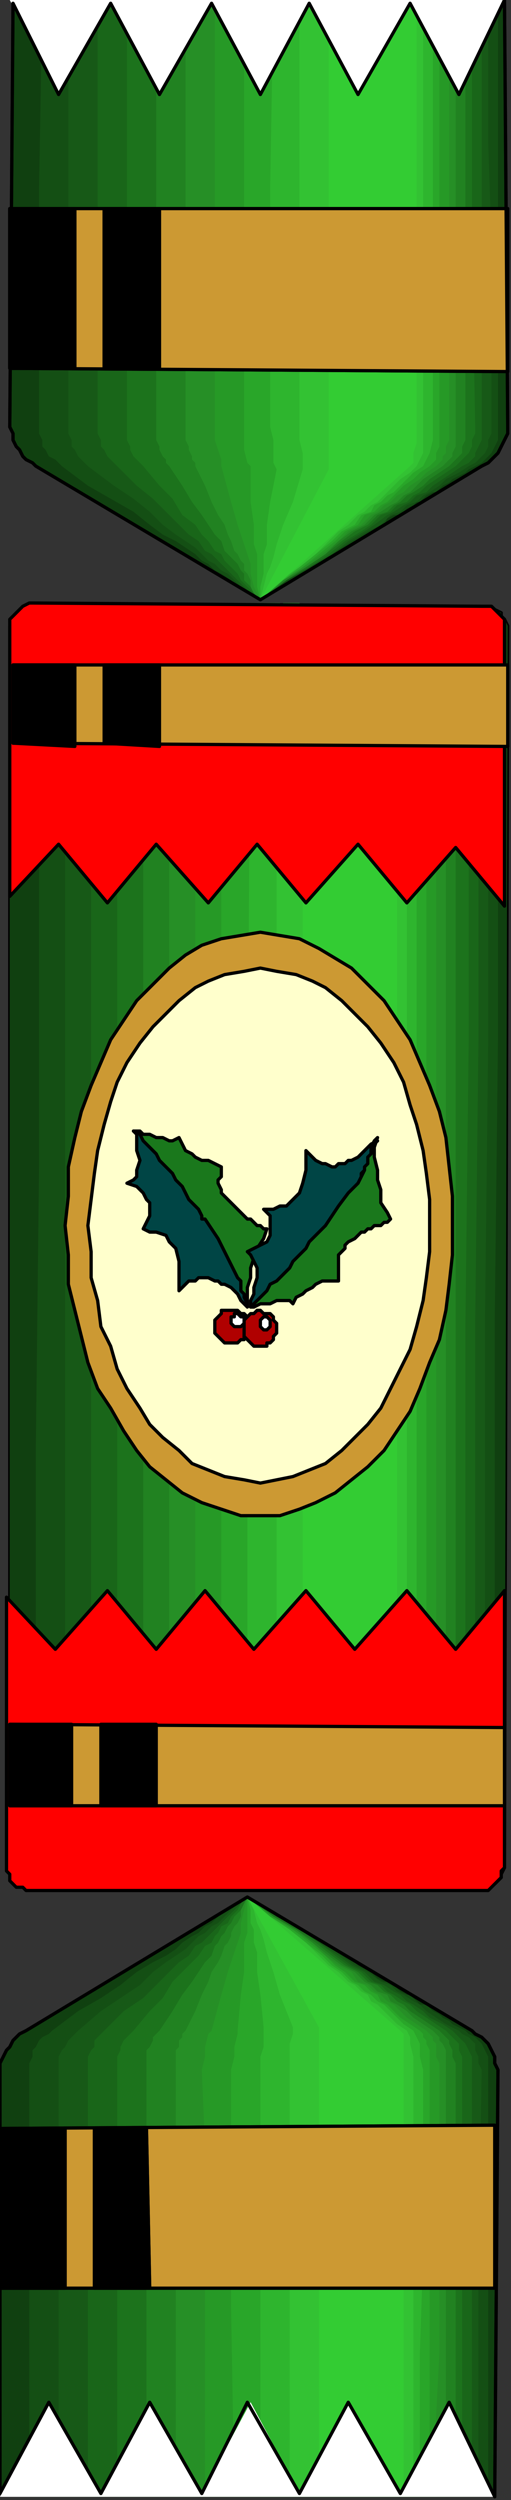 <?xml version="1.0" encoding="UTF-8" standalone="no"?>
<svg
   xmlns:dc="http://purl.org/dc/elements/1.1/"
   xmlns:cc="http://creativecommons.org/ns#"
   xmlns:rdf="http://www.w3.org/1999/02/22-rdf-syntax-ns#"
   xmlns:svg="http://www.w3.org/2000/svg"
   xmlns="http://www.w3.org/2000/svg"
   xmlns:sodipodi="http://sodipodi.sourceforge.net/DTD/sodipodi-0.dtd"
   xmlns:inkscape="http://www.inkscape.org/namespaces/inkscape"
   version="1.0"
   width="41.54mm"
   height="202.935mm"
   id="svg217"
   sodipodi:docname="DECOR101.WMF">
  <rect width="100%" height="100%" fill="#333333" stroke="none"/>
  <sodipodi:namedview
     pagecolor="#ffffff"
     bordercolor="#666666"
     borderopacity="1"
     objecttolerance="10"
     gridtolerance="10"
     guidetolerance="10"
     inkscape:pageopacity="0"
     inkscape:pageshadow="2"
     inkscape:window-width="640"
     inkscape:window-height="480"
     id="namedview219" />
  <defs
     id="defs3">
    <pattern
       id="WMFhbasepattern"
       patternUnits="userSpaceOnUse"
       width="6"
       height="6"
       x="0"
       y="0" />
  </defs>
  <path
     style="fill:#104010;fill-rule:evenodd;fill-opacity:1;stroke:none;"
     d="  M 155,0   L 156,131   L 156,133   L 155,135   L 154,137   L 153,139   L 152,140   L 151,141   L 150,142   L 148,143   L 80,184   L 11,143   L 10,142   L 8,141   L 7,140   L 6,138   L 5,137   L 4,135   L 4,133   L 3,131   L 4,1   L 18,29   L 34,1   L 49,29   L 65,1   L 80,29   L 95,1   L 110,29   L 126,1   L 141,29   L 155,0  z "
     id="path5" />
  <path
     style="fill:none;stroke:#000000;stroke-width:1px;stroke-linecap:round;stroke-linejoin:round;stroke-miterlimit:4;stroke-dasharray:none;stroke-opacity:1;"
     d="  M 155,0   L 156,131   L 156,133   L 155,135   L 154,137   L 153,139   L 152,140   L 151,141   L 150,142   L 148,143   L 80,184   L 11,143   L 10,142   L 8,141   L 7,140   L 6,138   L 5,137   L 4,135   L 4,133   L 3,131   L 4,1   L 18,29   L 34,1   L 49,29   L 65,1   L 80,29   L 95,1   L 110,29   L 126,1   L 141,29   L 155,0  "
     id="path7" />
  <path
     style="fill:#104010;fill-rule:evenodd;fill-opacity:1;stroke:none;"
     d="  M 152,766   L 153,635   L 152,633   L 152,631   L 151,629   L 150,627   L 149,626   L 148,625   L 146,624   L 145,623   L 76,582   L 8,623   L 6,624   L 5,625   L 4,626   L 3,628   L 2,629   L 1,631   L 0,633   L 0,635   L 0,765   L 15,737   L 31,765   L 46,737   L 62,765   L 76,737   L 92,765   L 107,737   L 123,765   L 138,737   L 152,766  z "
     id="path9" />
  <path
     style="fill:none;stroke:#000000;stroke-width:1px;stroke-linecap:round;stroke-linejoin:round;stroke-miterlimit:4;stroke-dasharray:none;stroke-opacity:1;"
     d="  M 152,766   L 153,635   L 152,633   L 152,631   L 151,629   L 150,627   L 149,626   L 148,625   L 146,624   L 145,623   L 76,582   L 8,623   L 6,624   L 5,625   L 4,626   L 3,628   L 2,629   L 1,631   L 0,633   L 0,635   L 0,765   L 15,737   L 31,765   L 46,737   L 62,765   L 76,737   L 92,765   L 107,737   L 123,765   L 138,737   L 152,766  "
     id="path11" />
  <path
     style="fill:#33cc33;fill-rule:evenodd;fill-opacity:1;stroke:none;"
     d="  M 11,186   L 148,186   L 150,186   L 151,186   L 152,187   L 154,188   L 154,189   L 155,190   L 156,192   L 156,193   L 155,572   L 155,573   L 154,575   L 154,576   L 153,577   L 152,578   L 150,579   L 149,579   L 148,579   L 10,579   L 9,579   L 7,578   L 6,578   L 5,577   L 4,576   L 3,574   L 3,573   L 3,571   L 3,193   L 3,192   L 4,190   L 5,189   L 5,188   L 7,187   L 8,186   L 9,186   L 11,186  z "
     id="path13" />
  <path
     style="fill:none;stroke:#000000;stroke-width:1px;stroke-linecap:round;stroke-linejoin:round;stroke-miterlimit:4;stroke-dasharray:none;stroke-opacity:1;"
     d="  M 11,186   L 148,186   L 150,186   L 151,186   L 152,187   L 154,188   L 154,189   L 155,190   L 156,192   L 156,193   L 155,572   L 155,573   L 154,575   L 154,576   L 153,577   L 152,578   L 150,579   L 149,579   L 148,579   L 10,579   L 9,579   L 7,578   L 6,578   L 5,577   L 4,576   L 3,574   L 3,573   L 3,571   L 3,193   L 3,192   L 4,190   L 5,189   L 5,188   L 7,187   L 8,186   L 9,186   L 11,186  "
     id="path15" />
  <path
     style="fill:#104010;fill-rule:evenodd;fill-opacity:1;stroke:none;"
     d="  M 11,186   L 148,186   L 150,186   L 151,186   L 152,187   L 154,188   L 154,189   L 155,190   L 156,192   L 156,193   L 155,572   L 155,573   L 154,575   L 154,576   L 153,577   L 152,578   L 150,579   L 149,579   L 148,579   L 10,579   L 9,579   L 7,578   L 6,578   L 5,577   L 4,576   L 3,574   L 3,573   L 3,571   L 3,193   L 3,192   L 4,190   L 5,189   L 5,188   L 7,187   L 8,186   L 9,186   L 11,186  z "
     id="path17" />
  <path
     style="fill:#144f14;fill-rule:evenodd;fill-opacity:1;stroke:none;"
     d="  M 18,185   L 22,185   L 26,185   L 29,185   L 32,185   L 35,185   L 37,185   L 40,186   L 42,186   L 45,186   L 47,186   L 49,186   L 51,186   L 53,186   L 56,186   L 58,186   L 61,186   L 64,186   L 66,186   L 70,186   L 73,186   L 77,186   L 81,186   L 85,186   L 90,186   L 95,186   L 101,186   L 107,186   L 113,186   L 120,186   L 128,186   L 136,186   L 145,186   L 147,186   L 148,186   L 149,187   L 151,188   L 151,189   L 152,190   L 153,192   L 153,193   L 153,264   L 153,319   L 152,406   L 152,572   L 152,573   L 152,575   L 151,576   L 150,577   L 149,578   L 148,579   L 147,579   L 145,579   L 141,579   L 138,579   L 135,579   L 132,579   L 129,579   L 126,579   L 124,579   L 121,579   L 119,579   L 117,579   L 115,579   L 112,579   L 110,579   L 108,579   L 105,579   L 103,579   L 100,579   L 97,579   L 94,579   L 91,579   L 87,579   L 83,579   L 78,579   L 74,579   L 69,579   L 63,579   L 57,579   L 50,579   L 43,579   L 35,579   L 27,579   L 18,579   L 17,579   L 16,578   L 14,578   L 13,577   L 12,575   L 12,574   L 11,573   L 11,571   L 11,500   L 11,445   L 12,358   L 12,193   L 12,191   L 12,190   L 13,189   L 14,187   L 15,187   L 16,186   L 17,186   L 18,185  z "
     id="path19" />
  <path
     style="fill:#175917;fill-rule:evenodd;fill-opacity:1;stroke:none;"
     d="  M 26,185   L 30,185   L 33,185   L 36,185   L 38,185   L 41,185   L 44,185   L 46,186   L 48,186   L 50,186   L 52,186   L 54,186   L 56,186   L 58,186   L 60,186   L 63,186   L 65,186   L 68,186   L 70,186   L 73,186   L 76,186   L 80,186   L 83,186   L 87,186   L 92,186   L 96,186   L 102,186   L 107,186   L 113,186   L 120,186   L 127,186   L 135,186   L 143,186   L 144,186   L 146,186   L 147,187   L 148,188   L 149,189   L 149,190   L 150,192   L 150,193   L 150,264   L 150,319   L 149,406   L 149,572   L 149,573   L 149,575   L 148,576   L 147,577   L 146,578   L 145,579   L 144,579   L 143,579   L 139,579   L 136,579   L 133,579   L 130,579   L 128,579   L 125,579   L 123,579   L 121,579   L 119,579   L 117,579   L 115,579   L 113,579   L 110,579   L 108,579   L 106,579   L 104,579   L 101,579   L 98,579   L 96,579   L 92,579   L 89,579   L 85,579   L 81,579   L 77,579   L 72,579   L 67,579   L 61,579   L 55,579   L 49,579   L 42,579   L 34,579   L 26,579   L 24,579   L 23,578   L 22,578   L 21,577   L 20,575   L 20,574   L 20,573   L 19,571   L 20,500   L 20,445   L 20,358   L 20,193   L 20,191   L 20,190   L 21,189   L 22,187   L 23,187   L 24,186   L 25,186   L 26,185  z "
     id="path21" />
  <path
     style="fill:#196619;fill-rule:evenodd;fill-opacity:1;stroke:none;"
     d="  M 34,185   L 37,185   L 40,185   L 42,185   L 45,185   L 47,185   L 50,185   L 52,186   L 54,186   L 56,186   L 57,186   L 59,186   L 61,186   L 63,186   L 65,186   L 67,186   L 69,186   L 72,186   L 74,186   L 77,186   L 79,186   L 83,186   L 86,186   L 90,186   L 94,186   L 98,186   L 103,186   L 108,186   L 114,186   L 119,186   L 126,186   L 133,186   L 140,186   L 142,186   L 143,186   L 144,187   L 145,188   L 146,189   L 146,190   L 146,192   L 147,193   L 147,264   L 147,319   L 146,406   L 146,572   L 146,573   L 146,575   L 145,576   L 145,577   L 144,578   L 143,579   L 141,579   L 140,579   L 137,579   L 134,579   L 131,579   L 129,579   L 126,579   L 124,579   L 122,579   L 120,579   L 118,579   L 116,579   L 115,579   L 113,579   L 111,579   L 109,579   L 107,579   L 105,579   L 102,579   L 100,579   L 97,579   L 94,579   L 91,579   L 88,579   L 84,579   L 80,579   L 76,579   L 71,579   L 66,579   L 60,579   L 54,579   L 48,579   L 41,579   L 33,579   L 32,579   L 31,578   L 30,578   L 29,577   L 29,575   L 28,574   L 28,573   L 28,571   L 28,500   L 28,445   L 28,358   L 28,193   L 28,191   L 28,190   L 29,189   L 30,187   L 30,187   L 31,186   L 32,186   L 34,185  z "
     id="path23" />
  <path
     style="fill:#1c731c;fill-rule:evenodd;fill-opacity:1;stroke:none;"
     d="  M 41,185   L 44,185   L 47,185   L 49,185   L 51,185   L 54,185   L 56,185   L 58,186   L 59,186   L 61,186   L 63,186   L 64,186   L 66,186   L 68,186   L 70,186   L 72,186   L 74,186   L 75,186   L 78,186   L 80,186   L 83,186   L 86,186   L 89,186   L 92,186   L 96,186   L 100,186   L 104,186   L 108,186   L 114,186   L 119,186   L 125,186   L 131,186   L 138,186   L 139,186   L 140,186   L 141,187   L 142,188   L 143,189   L 143,190   L 143,192   L 144,193   L 144,264   L 144,319   L 143,406   L 143,572   L 143,573   L 143,575   L 142,576   L 142,577   L 141,578   L 140,579   L 139,579   L 138,579   L 135,579   L 132,579   L 130,579   L 127,579   L 125,579   L 123,579   L 121,579   L 120,579   L 118,579   L 116,579   L 115,579   L 113,579   L 111,579   L 109,579   L 107,579   L 106,579   L 103,579   L 101,579   L 99,579   L 96,579   L 93,579   L 90,579   L 87,579   L 83,579   L 79,579   L 75,579   L 70,579   L 65,579   L 60,579   L 54,579   L 48,579   L 41,579   L 40,579   L 39,578   L 38,578   L 37,577   L 37,575   L 36,574   L 36,573   L 36,571   L 36,500   L 36,445   L 36,358   L 36,193   L 36,191   L 36,190   L 37,189   L 38,187   L 38,187   L 39,186   L 40,186   L 41,185  z "
     id="path25" />
  <path
     style="fill:#218221;fill-rule:evenodd;fill-opacity:1;stroke:none;"
     d="  M 49,185   L 51,185   L 54,185   L 56,185   L 58,185   L 60,185   L 62,185   L 63,186   L 65,186   L 67,186   L 68,186   L 70,186   L 71,186   L 73,186   L 74,186   L 76,186   L 78,186   L 79,186   L 81,186   L 84,186   L 86,186   L 89,186   L 91,186   L 94,186   L 98,186   L 101,186   L 105,186   L 109,186   L 114,186   L 119,186   L 124,186   L 129,186   L 136,186   L 137,186   L 137,186   L 138,187   L 139,188   L 140,189   L 140,190   L 140,192   L 140,193   L 140,264   L 140,319   L 140,406   L 140,572   L 140,573   L 140,575   L 139,576   L 139,577   L 138,578   L 137,579   L 136,579   L 135,579   L 133,579   L 130,579   L 128,579   L 126,579   L 124,579   L 122,579   L 121,579   L 119,579   L 118,579   L 116,579   L 115,579   L 113,579   L 111,579   L 110,579   L 108,579   L 106,579   L 105,579   L 103,579   L 100,579   L 98,579   L 95,579   L 93,579   L 90,579   L 87,579   L 83,579   L 79,579   L 75,579   L 70,579   L 66,579   L 60,579   L 55,579   L 49,579   L 48,579   L 47,578   L 46,578   L 45,577   L 45,575   L 44,574   L 44,573   L 44,571   L 44,500   L 44,445   L 44,358   L 44,193   L 44,191   L 45,190   L 45,189   L 46,187   L 46,187   L 47,186   L 48,186   L 49,185  z "
     id="path27" />
  <path
     style="fill:#268f26;fill-rule:evenodd;fill-opacity:1;stroke:none;"
     d="  M 56,185   L 59,185   L 61,185   L 63,185   L 65,185   L 66,185   L 68,185   L 69,186   L 71,186   L 72,186   L 74,186   L 75,186   L 76,186   L 77,186   L 79,186   L 80,186   L 82,186   L 84,186   L 85,186   L 87,186   L 89,186   L 92,186   L 94,186   L 97,186   L 100,186   L 103,186   L 106,186   L 110,186   L 114,186   L 118,186   L 123,186   L 128,186   L 133,186   L 134,186   L 135,186   L 135,187   L 136,188   L 137,189   L 137,190   L 137,192   L 137,193   L 137,264   L 137,319   L 137,406   L 137,572   L 137,573   L 137,575   L 137,576   L 136,577   L 135,578   L 135,579   L 134,579   L 133,579   L 131,579   L 129,579   L 126,579   L 125,579   L 123,579   L 121,579   L 120,579   L 119,579   L 117,579   L 116,579   L 114,579   L 113,579   L 112,579   L 110,579   L 109,579   L 107,579   L 106,579   L 104,579   L 102,579   L 100,579   L 98,579   L 95,579   L 93,579   L 90,579   L 87,579   L 83,579   L 79,579   L 76,579   L 71,579   L 67,579   L 62,579   L 56,579   L 55,579   L 55,578   L 54,578   L 53,577   L 53,575   L 52,574   L 52,573   L 52,571   L 52,500   L 52,445   L 52,358   L 52,193   L 52,191   L 53,190   L 53,189   L 53,187   L 54,187   L 55,186   L 55,186   L 56,185  z "
     id="path29" />
  <path
     style="fill:#269926;fill-rule:evenodd;fill-opacity:1;stroke:none;"
     d="  M 64,185   L 66,185   L 68,185   L 69,185   L 71,185   L 73,185   L 74,185   L 75,186   L 76,186   L 78,186   L 79,186   L 80,186   L 81,186   L 82,186   L 83,186   L 85,186   L 86,186   L 88,186   L 89,186   L 91,186   L 93,186   L 95,186   L 97,186   L 99,186   L 101,186   L 104,186   L 107,186   L 110,186   L 114,186   L 118,186   L 122,186   L 126,186   L 131,186   L 131,186   L 132,186   L 133,187   L 133,188   L 134,189   L 134,190   L 134,192   L 134,193   L 134,264   L 134,319   L 134,406   L 134,572   L 134,573   L 134,575   L 134,576   L 133,577   L 133,578   L 132,579   L 131,579   L 130,579   L 128,579   L 127,579   L 125,579   L 123,579   L 122,579   L 120,579   L 119,579   L 118,579   L 117,579   L 116,579   L 114,579   L 113,579   L 112,579   L 111,579   L 110,579   L 108,579   L 107,579   L 105,579   L 104,579   L 102,579   L 100,579   L 98,579   L 95,579   L 93,579   L 90,579   L 87,579   L 84,579   L 81,579   L 77,579   L 73,579   L 68,579   L 64,579   L 63,579   L 62,578   L 62,578   L 61,577   L 61,575   L 60,574   L 60,573   L 60,571   L 60,500   L 60,445   L 60,358   L 60,193   L 60,191   L 61,190   L 61,189   L 62,187   L 62,187   L 63,186   L 63,186   L 64,185  z "
     id="path31" />
  <path
     style="fill:#29a629;fill-rule:evenodd;fill-opacity:1;stroke:none;"
     d="  M 72,185   L 75,185   L 77,185   L 80,185   L 82,186   L 84,186   L 86,186   L 88,186   L 90,186   L 93,186   L 96,186   L 99,186   L 103,186   L 108,186   L 114,186   L 120,186   L 128,186   L 129,186   L 129,186   L 130,187   L 130,188   L 131,189   L 131,190   L 131,192   L 131,193   L 131,264   L 131,319   L 131,406   L 131,572   L 131,573   L 131,575   L 131,576   L 130,577   L 130,578   L 129,579   L 129,579   L 128,579   L 125,579   L 122,579   L 120,579   L 117,579   L 115,579   L 113,579   L 111,579   L 109,579   L 107,579   L 104,579   L 100,579   L 96,579   L 91,579   L 86,579   L 79,579   L 71,579   L 71,579   L 70,578   L 70,578   L 69,577   L 69,575   L 69,574   L 68,573   L 68,571   L 68,500   L 68,445   L 68,358   L 68,193   L 69,191   L 69,190   L 69,189   L 69,187   L 70,187   L 70,186   L 71,186   L 72,185  z "
     id="path33" />
  <path
     style="fill:#2eb52e;fill-rule:evenodd;fill-opacity:1;stroke:none;"
     d="  M 79,185   L 82,185   L 84,185   L 86,185   L 88,186   L 89,186   L 91,186   L 93,186   L 95,186   L 97,186   L 99,186   L 102,186   L 105,186   L 109,186   L 114,186   L 119,186   L 126,186   L 127,186   L 128,188   L 128,190   L 128,193   L 128,264   L 128,319   L 128,406   L 128,572   L 128,575   L 127,577   L 127,579   L 126,579   L 123,579   L 121,579   L 119,579   L 117,579   L 115,579   L 114,579   L 112,579   L 110,579   L 108,579   L 105,579   L 103,579   L 99,579   L 95,579   L 91,579   L 85,579   L 79,579   L 78,578   L 77,577   L 77,574   L 76,571   L 76,500   L 76,445   L 76,358   L 77,193   L 77,190   L 77,187   L 78,186   L 79,185  z "
     id="path35" />
  <path
     style="fill:#33c233;fill-rule:evenodd;fill-opacity:1;stroke:none;"
     d="  M 87,185   L 89,185   L 91,185   L 92,185   L 93,186   L 95,186   L 96,186   L 97,186   L 99,186   L 100,186   L 102,186   L 105,186   L 107,186   L 110,186   L 114,186   L 118,186   L 123,186   L 124,186   L 125,188   L 125,190   L 125,193   L 125,264   L 125,319   L 125,406   L 125,572   L 125,575   L 125,577   L 124,579   L 123,579   L 121,579   L 119,579   L 118,579   L 116,579   L 115,579   L 114,579   L 112,579   L 111,579   L 109,579   L 107,579   L 105,579   L 103,579   L 99,579   L 96,579   L 91,579   L 87,579   L 86,578   L 85,577   L 85,574   L 85,571   L 85,500   L 85,445   L 85,358   L 85,193   L 85,190   L 85,187   L 86,186   L 87,185  z "
     id="path37" />
  <path
     style="fill:#33cc33;fill-rule:evenodd;fill-opacity:1;stroke:none;"
     d="  M 94,186   L 121,186   L 122,186   L 122,188   L 122,190   L 122,193   L 122,572   L 122,575   L 122,577   L 121,579   L 121,579   L 94,579   L 94,578   L 93,577   L 93,574   L 93,571   L 93,193   L 93,190   L 93,188   L 94,186   L 94,186  z "
     id="path39" />
  <path
     style="fill:#cc9933;fill-rule:evenodd;fill-opacity:1;stroke:none;"
     d="  M 80,286   L 86,287   L 92,288   L 98,291   L 103,294   L 108,297   L 113,302   L 118,307   L 122,313   L 126,319   L 129,326   L 132,333   L 135,341   L 137,349   L 138,358   L 139,367   L 139,376   L 139,385   L 138,394   L 137,402   L 135,411   L 132,418   L 129,426   L 126,433   L 122,439   L 118,445   L 113,450   L 108,454   L 103,458   L 97,461   L 92,463   L 86,465   L 80,465   L 74,465   L 68,463   L 62,461   L 56,458   L 51,454   L 46,450   L 42,445   L 38,439   L 34,432   L 30,426   L 27,418   L 25,410   L 23,402   L 21,394   L 21,385   L 20,376   L 21,367   L 21,358   L 23,349   L 25,341   L 28,333   L 31,326   L 34,319   L 38,313   L 42,307   L 47,302   L 52,297   L 57,293   L 62,290   L 68,288   L 74,287   L 80,286  z "
     id="path41" />
  <path
     style="fill:none;stroke:#000000;stroke-width:1px;stroke-linecap:round;stroke-linejoin:round;stroke-miterlimit:4;stroke-dasharray:none;stroke-opacity:1;"
     d="  M 80,286   L 86,287   L 92,288   L 98,291   L 103,294   L 108,297   L 113,302   L 118,307   L 122,313   L 126,319   L 129,326   L 132,333   L 135,341   L 137,349   L 138,358   L 139,367   L 139,376   L 139,385   L 138,394   L 137,402   L 135,411   L 132,418   L 129,426   L 126,433   L 122,439   L 118,445   L 113,450   L 108,454   L 103,458   L 97,461   L 92,463   L 86,465   L 80,465   L 74,465   L 68,463   L 62,461   L 56,458   L 51,454   L 46,450   L 42,445   L 38,439   L 34,432   L 30,426   L 27,418   L 25,410   L 23,402   L 21,394   L 21,385   L 20,376   L 21,367   L 21,358   L 23,349   L 25,341   L 28,333   L 31,326   L 34,319   L 38,313   L 42,307   L 47,302   L 52,297   L 57,293   L 62,290   L 68,288   L 74,287   L 80,286  "
     id="path43" />
  <path
     style="fill:#ff0000;fill-rule:evenodd;fill-opacity:1;stroke:none;"
     d="  M 155,278   L 155,193   L 155,192   L 155,190   L 154,189   L 153,188   L 152,187   L 151,186   L 149,186   L 148,186   L 10,185   L 9,185   L 7,186   L 6,187   L 5,188   L 4,189   L 3,190   L 3,192   L 3,193   L 3,275   L 18,259   L 33,277   L 48,259   L 64,277   L 79,259   L 94,277   L 110,259   L 125,277   L 140,260   L 155,278  z "
     id="path45" />
  <path
     style="fill:none;stroke:#000000;stroke-width:1px;stroke-linecap:round;stroke-linejoin:round;stroke-miterlimit:4;stroke-dasharray:none;stroke-opacity:1;"
     d="  M 155,278   L 155,193   L 155,192   L 155,190   L 154,189   L 153,188   L 152,187   L 151,186   L 149,186   L 148,186   L 10,185   L 9,185   L 7,186   L 6,187   L 5,188   L 4,189   L 3,190   L 3,192   L 3,193   L 3,275   L 18,259   L 33,277   L 48,259   L 64,277   L 79,259   L 94,277   L 110,259   L 125,277   L 140,260   L 155,278  "
     id="path47" />
  <path
     style="fill:#ff0000;fill-rule:evenodd;fill-opacity:1;stroke:none;"
     d="  M 155,488   L 155,573   L 154,574   L 154,576   L 153,577   L 152,578   L 151,579   L 150,580   L 149,580   L 147,580   L 10,580   L 8,580   L 7,579   L 5,579   L 4,578   L 3,577   L 3,575   L 2,574   L 2,572   L 2,490   L 17,506   L 33,488   L 48,506   L 63,488   L 78,506   L 94,488   L 109,506   L 125,488   L 140,506   L 155,488  z "
     id="path49" />
  <path
     style="fill:none;stroke:#000000;stroke-width:1px;stroke-linecap:round;stroke-linejoin:round;stroke-miterlimit:4;stroke-dasharray:none;stroke-opacity:1;"
     d="  M 155,488   L 155,573   L 154,574   L 154,576   L 153,577   L 152,578   L 151,579   L 150,580   L 149,580   L 147,580   L 10,580   L 8,580   L 7,579   L 5,579   L 4,578   L 3,577   L 3,575   L 2,574   L 2,572   L 2,490   L 17,506   L 33,488   L 48,506   L 63,488   L 78,506   L 94,488   L 109,506   L 125,488   L 140,506   L 155,488  "
     id="path51" />
  <path
     style="fill:#cc9933;fill-rule:evenodd;fill-opacity:1;stroke:none;"
     d="  M 155,554   L 3,554   L 3,529   L 155,530   L 155,554  z "
     id="path53" />
  <path
     style="fill:none;stroke:#000000;stroke-width:1px;stroke-linecap:round;stroke-linejoin:round;stroke-miterlimit:4;stroke-dasharray:none;stroke-opacity:1;"
     d="  M 155,554   L 3,554   L 3,529   L 155,530   L 155,554  "
     id="path55" />
  <path
     style="fill:#cc9933;fill-rule:evenodd;fill-opacity:1;stroke:none;"
     d="  M 156,229   L 4,228   L 4,204   L 156,204   L 156,229  z "
     id="path57" />
  <path
     style="fill:none;stroke:#000000;stroke-width:1px;stroke-linecap:round;stroke-linejoin:round;stroke-miterlimit:4;stroke-dasharray:none;stroke-opacity:1;"
     d="  M 156,229   L 4,228   L 4,204   L 156,204   L 156,229  "
     id="path59" />
  <path
     style="fill:#000000;fill-rule:evenodd;fill-opacity:1;stroke:none;"
     d="  M 48,554   L 31,554   L 31,529   L 48,529   L 48,554  z "
     id="path61" />
  <path
     style="fill:none;stroke:#000000;stroke-width:1px;stroke-linecap:round;stroke-linejoin:round;stroke-miterlimit:4;stroke-dasharray:none;stroke-opacity:1;"
     d="  M 48,554   L 31,554   L 31,529   L 48,529   L 48,554  "
     id="path63" />
  <path
     style="fill:#000000;fill-rule:evenodd;fill-opacity:1;stroke:none;"
     d="  M 49,229   L 32,228   L 32,204   L 49,204   L 49,229  z "
     id="path65" />
  <path
     style="fill:none;stroke:#000000;stroke-width:1px;stroke-linecap:round;stroke-linejoin:round;stroke-miterlimit:4;stroke-dasharray:none;stroke-opacity:1;"
     d="  M 49,229   L 32,228   L 32,204   L 49,204   L 49,229  "
     id="path67" />
  <path
     style="fill:#000000;fill-rule:evenodd;fill-opacity:1;stroke:none;"
     d="  M 22,554   L 3,554   L 3,529   L 22,529   L 22,554  z "
     id="path69" />
  <path
     style="fill:none;stroke:#000000;stroke-width:1px;stroke-linecap:round;stroke-linejoin:round;stroke-miterlimit:4;stroke-dasharray:none;stroke-opacity:1;"
     d="  M 22,554   L 3,554   L 3,529   L 22,529   L 22,554  "
     id="path71" />
  <path
     style="fill:#000000;fill-rule:evenodd;fill-opacity:1;stroke:none;"
     d="  M 23,229   L 4,228   L 4,204   L 23,204   L 23,229  z "
     id="path73" />
  <path
     style="fill:none;stroke:#000000;stroke-width:1px;stroke-linecap:round;stroke-linejoin:round;stroke-miterlimit:4;stroke-dasharray:none;stroke-opacity:1;"
     d="  M 23,229   L 4,228   L 4,204   L 23,204   L 23,229  "
     id="path75" />
  <path
     style="fill:#ffffcc;fill-rule:evenodd;fill-opacity:1;stroke:none;"
     d="  M 80,297   L 85,298   L 91,299   L 96,301   L 100,303   L 105,307   L 109,311   L 113,315   L 117,320   L 121,326   L 124,332   L 126,339   L 128,345   L 130,353   L 131,360   L 132,368   L 132,376   L 132,384   L 131,392   L 130,399   L 128,407   L 126,414   L 123,420   L 120,426   L 117,432   L 113,437   L 109,441   L 105,445   L 100,449   L 95,451   L 90,453   L 85,454   L 80,455   L 75,454   L 69,453   L 64,451   L 59,449   L 55,445   L 50,441   L 46,437   L 43,432   L 39,426   L 36,420   L 34,413   L 31,407   L 30,399   L 28,392   L 28,384   L 27,376   L 28,368   L 29,360   L 30,353   L 32,345   L 34,338   L 36,332   L 39,326   L 43,320   L 47,315   L 51,311   L 55,307   L 60,303   L 64,301   L 69,299   L 75,298   L 80,297  z "
     id="path77" />
  <path
     style="fill:none;stroke:#000000;stroke-width:1px;stroke-linecap:round;stroke-linejoin:round;stroke-miterlimit:4;stroke-dasharray:none;stroke-opacity:1;"
     d="  M 80,297   L 85,298   L 91,299   L 96,301   L 100,303   L 105,307   L 109,311   L 113,315   L 117,320   L 121,326   L 124,332   L 126,339   L 128,345   L 130,353   L 131,360   L 132,368   L 132,376   L 132,384   L 131,392   L 130,399   L 128,407   L 126,414   L 123,420   L 120,426   L 117,432   L 113,437   L 109,441   L 105,445   L 100,449   L 95,451   L 90,453   L 85,454   L 80,455   L 75,454   L 69,453   L 64,451   L 59,449   L 55,445   L 50,441   L 46,437   L 43,432   L 39,426   L 36,420   L 34,413   L 31,407   L 30,399   L 28,392   L 28,384   L 27,376   L 28,368   L 29,360   L 30,353   L 32,345   L 34,338   L 36,332   L 39,326   L 43,320   L 47,315   L 51,311   L 55,307   L 60,303   L 64,301   L 69,299   L 75,298   L 80,297  "
     id="path79" />
  <path
     style="fill:#004545;fill-rule:evenodd;fill-opacity:1;stroke:none;"
     d="  M 41,347   L 42,348   L 42,351   L 42,353   L 43,356   L 42,359   L 42,361   L 41,362   L 39,363   L 42,364   L 44,366   L 45,368   L 46,369   L 46,371   L 46,373   L 45,375   L 44,377   L 46,378   L 48,378   L 51,379   L 52,381   L 54,383   L 55,387   L 55,391   L 55,396   L 57,394   L 58,393   L 60,393   L 61,392   L 63,392   L 64,392   L 66,393   L 67,393   L 68,394   L 69,394   L 71,395   L 72,396   L 73,397   L 74,399   L 75,400   L 76,401   L 76,399   L 75,397   L 75,396   L 74,394   L 74,392   L 73,390   L 72,389   L 71,387   L 70,384   L 68,382   L 67,379   L 65,376   L 63,373   L 61,371   L 59,368   L 57,365   L 55,362   L 53,360   L 51,357   L 49,355   L 47,353   L 45,350   L 43,348   L 41,347  z "
     id="path81" />
  <path
     style="fill:none;stroke:#000000;stroke-width:1px;stroke-linecap:round;stroke-linejoin:round;stroke-miterlimit:4;stroke-dasharray:none;stroke-opacity:1;"
     d="  M 41,347   L 42,348   L 42,351   L 42,353   L 43,356   L 42,359   L 42,361   L 41,362   L 39,363   L 42,364   L 44,366   L 45,368   L 46,369   L 46,371   L 46,373   L 45,375   L 44,377   L 46,378   L 48,378   L 51,379   L 52,381   L 54,383   L 55,387   L 55,391   L 55,396   L 57,394   L 58,393   L 60,393   L 61,392   L 63,392   L 64,392   L 66,393   L 67,393   L 68,394   L 69,394   L 71,395   L 72,396   L 73,397   L 74,399   L 75,400   L 76,401   L 76,399   L 75,397   L 75,396   L 74,394   L 74,392   L 73,390   L 72,389   L 71,387   L 70,384   L 68,382   L 67,379   L 65,376   L 63,373   L 61,371   L 59,368   L 57,365   L 55,362   L 53,360   L 51,357   L 49,355   L 47,353   L 45,350   L 43,348   L 41,347  "
     id="path83" />
  <path
     style="fill:#1a781c;fill-rule:evenodd;fill-opacity:1;stroke:none;"
     d="  M 41,347   L 43,347   L 44,348   L 46,348   L 48,349   L 50,349   L 52,350   L 53,350   L 55,349   L 56,351   L 57,353   L 59,354   L 60,355   L 62,356   L 64,356   L 66,357   L 68,358   L 68,359   L 68,361   L 67,362   L 67,363   L 68,365   L 68,366   L 69,367   L 70,368   L 71,369   L 72,370   L 73,371   L 74,372   L 75,373   L 76,374   L 77,374   L 78,375   L 79,376   L 80,376   L 81,377   L 82,377   L 81,380   L 79,383   L 78,386   L 77,389   L 77,392   L 76,395   L 76,398   L 76,401   L 76,400   L 75,398   L 75,397   L 74,396   L 74,394   L 74,393   L 73,392   L 72,390   L 71,388   L 69,384   L 67,380   L 63,374   L 62,374   L 62,373   L 61,371   L 60,370   L 58,368   L 57,366   L 56,364   L 54,362   L 53,360   L 51,358   L 49,356   L 48,354   L 46,352   L 44,350   L 43,348   L 41,347  z "
     id="path85" />
  <path
     style="fill:none;stroke:#000000;stroke-width:1px;stroke-linecap:round;stroke-linejoin:round;stroke-miterlimit:4;stroke-dasharray:none;stroke-opacity:1;"
     d="  M 41,347   L 43,347   L 44,348   L 46,348   L 48,349   L 50,349   L 52,350   L 53,350   L 55,349   L 56,351   L 57,353   L 59,354   L 60,355   L 62,356   L 64,356   L 66,357   L 68,358   L 68,359   L 68,361   L 67,362   L 67,363   L 68,365   L 68,366   L 69,367   L 70,368   L 71,369   L 72,370   L 73,371   L 74,372   L 75,373   L 76,374   L 77,374   L 78,375   L 79,376   L 80,376   L 81,377   L 82,377   L 81,380   L 79,383   L 78,386   L 77,389   L 77,392   L 76,395   L 76,398   L 76,401   L 76,400   L 75,398   L 75,397   L 74,396   L 74,394   L 74,393   L 73,392   L 72,390   L 71,388   L 69,384   L 67,380   L 63,374   L 62,374   L 62,373   L 61,371   L 60,370   L 58,368   L 57,366   L 56,364   L 54,362   L 53,360   L 51,358   L 49,356   L 48,354   L 46,352   L 44,350   L 43,348   L 41,347  "
     id="path87" />
  <path
     style="fill:#004545;fill-rule:evenodd;fill-opacity:1;stroke:none;"
     d="  M 77,401   L 77,399   L 78,397   L 78,395   L 79,392   L 79,389   L 78,387   L 77,385   L 76,384   L 78,383   L 80,382   L 82,381   L 83,379   L 83,377   L 83,375   L 83,373   L 81,371   L 84,371   L 86,370   L 88,370   L 90,368   L 92,366   L 93,363   L 94,359   L 94,353   L 96,355   L 97,356   L 99,357   L 100,357   L 102,358   L 103,358   L 104,357   L 106,357   L 107,356   L 108,356   L 110,355   L 111,354   L 112,353   L 113,352   L 114,351   L 116,350   L 115,351   L 114,353   L 114,355   L 113,357   L 112,359   L 111,360   L 111,362   L 110,363   L 108,366   L 106,369   L 104,371   L 102,374   L 100,377   L 98,379   L 96,382   L 94,384   L 92,387   L 89,389   L 87,391   L 85,394   L 83,396   L 81,398   L 79,399   L 77,401  z "
     id="path89" />
  <path
     style="fill:none;stroke:#000000;stroke-width:1px;stroke-linecap:round;stroke-linejoin:round;stroke-miterlimit:4;stroke-dasharray:none;stroke-opacity:1;"
     d="  M 77,401   L 77,399   L 78,397   L 78,395   L 79,392   L 79,389   L 78,387   L 77,385   L 76,384   L 78,383   L 80,382   L 82,381   L 83,379   L 83,377   L 83,375   L 83,373   L 81,371   L 84,371   L 86,370   L 88,370   L 90,368   L 92,366   L 93,363   L 94,359   L 94,353   L 96,355   L 97,356   L 99,357   L 100,357   L 102,358   L 103,358   L 104,357   L 106,357   L 107,356   L 108,356   L 110,355   L 111,354   L 112,353   L 113,352   L 114,351   L 116,350   L 115,351   L 114,353   L 114,355   L 113,357   L 112,359   L 111,360   L 111,362   L 110,363   L 108,366   L 106,369   L 104,371   L 102,374   L 100,377   L 98,379   L 96,382   L 94,384   L 92,387   L 89,389   L 87,391   L 85,394   L 83,396   L 81,398   L 79,399   L 77,401  "
     id="path91" />
  <path
     style="fill:#1a781c;fill-rule:evenodd;fill-opacity:1;stroke:none;"
     d="  M 77,401   L 78,401   L 80,400   L 81,400   L 83,400   L 85,399   L 87,399   L 89,399   L 90,400   L 91,398   L 93,397   L 94,396   L 96,395   L 97,394   L 99,393   L 102,393   L 104,393   L 104,391   L 104,390   L 104,388   L 104,387   L 104,385   L 105,384   L 106,383   L 106,382   L 107,381   L 109,380   L 110,379   L 111,378   L 112,378   L 113,377   L 114,377   L 115,376   L 117,376   L 118,375   L 119,375   L 120,374   L 119,372   L 117,369   L 117,365   L 116,362   L 116,359   L 115,355   L 115,352   L 116,349   L 115,350   L 114,352   L 114,354   L 113,355   L 113,357   L 112,358   L 112,359   L 111,361   L 110,363   L 107,366   L 104,370   L 100,376   L 100,376   L 99,377   L 98,378   L 96,380   L 95,381   L 94,383   L 92,385   L 90,387   L 89,389   L 87,391   L 85,393   L 83,394   L 82,396   L 80,398   L 78,400   L 77,401  z "
     id="path93" />
  <path
     style="fill:none;stroke:#000000;stroke-width:1px;stroke-linecap:round;stroke-linejoin:round;stroke-miterlimit:4;stroke-dasharray:none;stroke-opacity:1;"
     d="  M 77,401   L 78,401   L 80,400   L 81,400   L 83,400   L 85,399   L 87,399   L 89,399   L 90,400   L 91,398   L 93,397   L 94,396   L 96,395   L 97,394   L 99,393   L 102,393   L 104,393   L 104,391   L 104,390   L 104,388   L 104,387   L 104,385   L 105,384   L 106,383   L 106,382   L 107,381   L 109,380   L 110,379   L 111,378   L 112,378   L 113,377   L 114,377   L 115,376   L 117,376   L 118,375   L 119,375   L 120,374   L 119,372   L 117,369   L 117,365   L 116,362   L 116,359   L 115,355   L 115,352   L 116,349   L 115,350   L 114,352   L 114,354   L 113,355   L 113,357   L 112,358   L 112,359   L 111,361   L 110,363   L 107,366   L 104,370   L 100,376   L 100,376   L 99,377   L 98,378   L 96,380   L 95,381   L 94,383   L 92,385   L 90,387   L 89,389   L 87,391   L 85,393   L 83,394   L 82,396   L 80,398   L 78,400   L 77,401  "
     id="path95" />
  <path
     style="fill:#b00000;fill-rule:evenodd;fill-opacity:1;stroke:none;"
     d="  M 71,412   L 70,412   L 69,412   L 68,411   L 67,410   L 67,410   L 66,409   L 66,408   L 66,407   L 66,406   L 66,405   L 67,404   L 68,403   L 68,402   L 69,402   L 70,402   L 71,402   L 73,402   L 73,402   L 74,403   L 75,403   L 76,404   L 76,405   L 76,406   L 76,407   L 76,408   L 76,409   L 75,410   L 75,411   L 74,411   L 73,412   L 72,412   L 71,412  z "
     id="path97" />
  <path
     style="fill:none;stroke:#000000;stroke-width:1px;stroke-linecap:round;stroke-linejoin:round;stroke-miterlimit:4;stroke-dasharray:none;stroke-opacity:1;"
     d="  M 71,412   L 70,412   L 69,412   L 68,411   L 67,410   L 67,410   L 66,409   L 66,408   L 66,407   L 66,406   L 66,405   L 67,404   L 68,403   L 68,402   L 69,402   L 70,402   L 71,402   L 73,402   L 73,402   L 74,403   L 75,403   L 76,404   L 76,405   L 76,406   L 76,407   L 76,408   L 76,409   L 75,410   L 75,411   L 74,411   L 73,412   L 72,412   L 71,412  "
     id="path99" />
  <path
     style="fill:#b00000;fill-rule:evenodd;fill-opacity:1;stroke:none;"
     d="  M 79,413   L 78,413   L 77,412   L 77,412   L 76,411   L 75,410   L 75,409   L 75,408   L 75,407   L 75,406   L 75,405   L 76,404   L 76,404   L 77,403   L 78,403   L 79,402   L 80,402   L 81,403   L 82,403   L 83,403   L 84,404   L 84,405   L 85,406   L 85,407   L 85,408   L 85,409   L 84,410   L 84,411   L 83,412   L 82,412   L 82,413   L 81,413   L 79,413  z "
     id="path101" />
  <path
     style="fill:none;stroke:#000000;stroke-width:1px;stroke-linecap:round;stroke-linejoin:round;stroke-miterlimit:4;stroke-dasharray:none;stroke-opacity:1;"
     d="  M 79,413   L 78,413   L 77,412   L 77,412   L 76,411   L 75,410   L 75,409   L 75,408   L 75,407   L 75,406   L 75,405   L 76,404   L 76,404   L 77,403   L 78,403   L 79,402   L 80,402   L 81,403   L 82,403   L 83,403   L 84,404   L 84,405   L 85,406   L 85,407   L 85,408   L 85,409   L 84,410   L 84,411   L 83,412   L 82,412   L 82,413   L 81,413   L 79,413  "
     id="path103" />
  <path
     style="fill:#ffffff;fill-rule:evenodd;fill-opacity:1;stroke:none;"
     d="  M 73,407   L 72,407   L 72,407   L 71,406   L 71,405   L 71,404   L 72,404   L 72,403   L 73,403   L 74,404   L 75,404   L 75,405   L 75,405   L 75,406   L 74,407   L 74,407   L 73,407  z "
     id="path105" />
  <path
     style="fill:none;stroke:#000000;stroke-width:1px;stroke-linecap:round;stroke-linejoin:round;stroke-miterlimit:4;stroke-dasharray:none;stroke-opacity:1;"
     d="  M 73,407   L 72,407   L 72,407   L 71,406   L 71,405   L 71,404   L 72,404   L 72,403   L 73,403   L 74,404   L 75,404   L 75,405   L 75,405   L 75,406   L 74,407   L 74,407   L 73,407  "
     id="path107" />
  <path
     style="fill:#ffffff;fill-rule:evenodd;fill-opacity:1;stroke:none;"
     d="  M 81,408   L 81,408   L 80,407   L 80,407   L 80,406   L 80,405   L 80,405   L 81,404   L 82,404   L 82,404   L 83,405   L 83,405   L 83,406   L 83,407   L 83,407   L 82,408   L 81,408  z "
     id="path109" />
  <path
     style="fill:none;stroke:#000000;stroke-width:1px;stroke-linecap:round;stroke-linejoin:round;stroke-miterlimit:4;stroke-dasharray:none;stroke-opacity:1;"
     d="  M 81,408   L 81,408   L 80,407   L 80,407   L 80,406   L 80,405   L 80,405   L 81,404   L 82,404   L 82,404   L 83,405   L 83,405   L 83,406   L 83,407   L 83,407   L 82,408   L 81,408  "
     id="path111" />
  <path
     style="fill:#144f14;fill-rule:evenodd;fill-opacity:1;stroke:none;"
     d="  M 153,0   L 153,25   L 153,44   L 153,74   L 153,131   L 153,133   L 153,135   L 152,137   L 151,139   L 150,140   L 149,141   L 148,142   L 146,143   L 144,144   L 143,145   L 141,146   L 139,147   L 138,148   L 136,149   L 135,150   L 134,151   L 133,151   L 131,152   L 130,153   L 129,154   L 128,154   L 127,155   L 125,156   L 124,157   L 123,158   L 121,158   L 119,159   L 118,161   L 116,162   L 114,163   L 111,165   L 109,166   L 106,168   L 103,170   L 100,171   L 96,174   L 93,176   L 89,178   L 84,181   L 80,184   L 76,182   L 73,180   L 71,178   L 68,176   L 66,175   L 64,173   L 62,172   L 60,170   L 57,168   L 54,166   L 50,164   L 46,161   L 41,157   L 34,153   L 27,149   L 19,143   L 18,142   L 17,141   L 15,140   L 14,138   L 13,137   L 13,135   L 12,133   L 12,131   L 12,107   L 12,87   L 12,58   L 13,0   L 17,0   L 21,0   L 24,0   L 28,0   L 31,0   L 34,0   L 36,0   L 39,0   L 41,0   L 44,0   L 46,0   L 49,0   L 51,0   L 54,0   L 57,0   L 59,0   L 62,0   L 66,0   L 69,0   L 73,0   L 77,0   L 81,0   L 86,0   L 91,0   L 97,0   L 103,0   L 110,0   L 117,0   L 125,0   L 134,0   L 143,0   L 153,0  z "
     id="path113" />
  <path
     style="fill:#175917;fill-rule:evenodd;fill-opacity:1;stroke:none;"
     d="  M 150,0   L 150,25   L 150,44   L 151,74   L 151,131   L 151,133   L 150,135   L 150,137   L 149,139   L 148,140   L 147,141   L 146,142   L 144,143   L 141,145   L 137,147   L 135,149   L 132,151   L 130,152   L 128,154   L 125,155   L 123,157   L 120,158   L 117,161   L 113,163   L 108,166   L 102,170   L 96,174   L 88,178   L 80,184   L 77,182   L 74,180   L 72,178   L 70,176   L 68,175   L 66,173   L 64,172   L 62,170   L 60,168   L 57,166   L 54,164   L 50,161   L 46,157   L 41,153   L 35,149   L 27,143   L 26,142   L 25,141   L 24,140   L 23,138   L 22,137   L 22,135   L 21,133   L 21,131   L 21,107   L 21,87   L 21,58   L 21,0   L 25,0   L 29,0   L 32,0   L 35,0   L 38,0   L 41,0   L 43,0   L 46,0   L 48,0   L 50,0   L 53,0   L 55,0   L 57,0   L 59,0   L 62,0   L 65,0   L 67,0   L 70,0   L 74,0   L 77,0   L 81,0   L 85,0   L 89,0   L 94,0   L 99,0   L 105,0   L 111,0   L 118,0   L 125,0   L 133,0   L 141,0   L 150,0  z "
     id="path115" />
  <path
     style="fill:#196619;fill-rule:evenodd;fill-opacity:1;stroke:none;"
     d="  M 148,0   L 148,25   L 148,44   L 148,74   L 148,131   L 148,133   L 148,135   L 147,137   L 146,139   L 146,140   L 145,141   L 144,142   L 142,143   L 139,145   L 136,147   L 133,149   L 131,151   L 128,152   L 126,154   L 124,155   L 121,157   L 119,158   L 115,161   L 112,163   L 107,166   L 102,170   L 95,174   L 88,178   L 80,184   L 77,182   L 75,180   L 73,178   L 71,176   L 70,175   L 68,173   L 67,172   L 65,170   L 63,169   L 61,166   L 58,164   L 55,161   L 51,157   L 47,153   L 42,149   L 36,143   L 35,142   L 34,141   L 33,140   L 32,138   L 31,137   L 31,135   L 30,133   L 30,131   L 30,107   L 30,87   L 30,58   L 30,0   L 34,0   L 37,0   L 40,0   L 43,0   L 46,0   L 48,0   L 50,0   L 52,0   L 55,0   L 57,0   L 59,0   L 61,0   L 63,0   L 65,0   L 67,0   L 70,0   L 72,0   L 75,0   L 78,0   L 81,0   L 84,0   L 88,0   L 92,0   L 96,0   L 101,0   L 106,0   L 112,0   L 118,0   L 125,0   L 132,0   L 139,0   L 148,0  z "
     id="path117" />
  <path
     style="fill:#1c731c;fill-rule:evenodd;fill-opacity:1;stroke:none;"
     d="  M 145,0   L 145,25   L 145,44   L 145,74   L 146,131   L 146,133   L 145,135   L 145,137   L 144,139   L 143,140   L 142,141   L 141,142   L 140,143   L 137,145   L 134,147   L 131,149   L 129,151   L 127,152   L 125,154   L 122,155   L 120,157   L 117,158   L 114,161   L 111,163   L 106,166   L 101,170   L 95,174   L 88,178   L 80,184   L 78,182   L 76,180   L 74,178   L 73,176   L 72,175   L 70,173   L 69,172   L 68,170   L 66,169   L 64,166   L 62,164   L 60,161   L 56,158   L 53,153   L 49,149   L 44,143   L 43,142   L 42,141   L 41,140   L 40,138   L 40,137   L 39,135   L 39,133   L 39,131   L 39,107   L 39,87   L 39,58   L 39,0   L 42,0   L 45,0   L 48,0   L 51,0   L 53,0   L 55,0   L 57,0   L 59,0   L 61,0   L 63,0   L 65,0   L 67,0   L 68,0   L 70,0   L 73,0   L 75,0   L 77,0   L 79,0   L 82,0   L 85,0   L 88,0   L 91,0   L 95,0   L 99,0   L 103,0   L 108,0   L 113,0   L 118,0   L 124,0   L 131,0   L 138,0   L 145,0  z "
     id="path119" />
  <path
     style="fill:#218221;fill-rule:evenodd;fill-opacity:1;stroke:none;"
     d="  M 143,0   L 143,25   L 143,44   L 143,74   L 143,131   L 143,133   L 143,135   L 142,137   L 142,139   L 141,140   L 140,141   L 139,142   L 138,143   L 135,145   L 132,147   L 130,149   L 127,151   L 125,152   L 123,154   L 121,155   L 119,157   L 116,158   L 113,161   L 109,163   L 105,166   L 100,170   L 94,174   L 88,178   L 80,184   L 78,182   L 77,180   L 75,178   L 75,176   L 74,175   L 73,173   L 72,172   L 70,170   L 69,169   L 68,166   L 66,164   L 64,161   L 62,158   L 59,154   L 56,149   L 52,143   L 51,142   L 51,141   L 50,140   L 49,138   L 49,137   L 48,135   L 48,133   L 48,131   L 48,107   L 48,87   L 48,58   L 48,0   L 51,0   L 54,0   L 56,0   L 58,0   L 60,0   L 62,0   L 64,0   L 66,0   L 68,0   L 69,0   L 71,0   L 73,0   L 74,0   L 76,0   L 78,0   L 80,0   L 82,0   L 84,0   L 86,0   L 89,0   L 92,0   L 95,0   L 98,0   L 101,0   L 105,0   L 109,0   L 114,0   L 119,0   L 124,0   L 130,0   L 136,0   L 143,0  z "
     id="path121" />
  <path
     style="fill:#268f26;fill-rule:evenodd;fill-opacity:1;stroke:none;"
     d="  M 140,0   L 140,25   L 140,44   L 140,74   L 140,131   L 140,133   L 140,135   L 140,137   L 139,139   L 139,140   L 138,141   L 137,142   L 136,143   L 133,145   L 130,147   L 128,149   L 126,151   L 124,152   L 122,154   L 120,155   L 117,157   L 115,158   L 112,161   L 108,163   L 104,166   L 100,170   L 94,174   L 87,178   L 80,184   L 78,182   L 77,180   L 77,178   L 76,176   L 75,175   L 75,173   L 74,172   L 73,170   L 72,169   L 71,166   L 70,164   L 69,161   L 67,158   L 65,154   L 63,149   L 60,143   L 60,142   L 59,141   L 59,140   L 58,138   L 58,137   L 57,135   L 57,133   L 57,131   L 57,107   L 57,87   L 57,58   L 57,0   L 60,0   L 62,0   L 64,0   L 66,0   L 68,0   L 69,0   L 71,0   L 73,0   L 74,0   L 76,0   L 77,0   L 78,0   L 80,0   L 81,0   L 83,0   L 85,0   L 87,0   L 88,0   L 90,0   L 93,0   L 95,0   L 98,0   L 101,0   L 104,0   L 107,0   L 111,0   L 115,0   L 119,0   L 124,0   L 129,0   L 134,0   L 140,0  z "
     id="path123" />
  <path
     style="fill:#269926;fill-rule:evenodd;fill-opacity:1;stroke:none;"
     d="  M 138,0   L 138,25   L 138,44   L 138,74   L 138,131   L 138,133   L 138,135   L 137,137   L 137,139   L 136,140   L 136,141   L 135,142   L 134,143   L 131,145   L 129,147   L 126,149   L 124,151   L 122,152   L 120,154   L 118,155   L 116,157   L 114,158   L 111,161   L 107,163   L 104,166   L 99,170   L 93,174   L 87,178   L 80,184   L 78,180   L 77,176   L 77,173   L 76,170   L 75,167   L 73,161   L 71,154   L 68,143   L 68,141   L 67,138   L 66,135   L 66,131   L 66,107   L 66,87   L 66,58   L 66,0   L 68,0   L 70,0   L 72,0   L 74,0   L 75,0   L 77,0   L 78,0   L 79,0   L 81,0   L 82,0   L 83,0   L 84,0   L 86,0   L 87,0   L 88,0   L 90,0   L 91,0   L 93,0   L 95,0   L 97,0   L 99,0   L 101,0   L 104,0   L 106,0   L 109,0   L 112,0   L 116,0   L 120,0   L 124,0   L 128,0   L 133,0   L 138,0  z "
     id="path125" />
  <path
     style="fill:#29a629;fill-rule:evenodd;fill-opacity:1;stroke:none;"
     d="  M 135,0   L 135,25   L 135,44   L 135,74   L 135,131   L 135,133   L 135,135   L 135,137   L 134,139   L 134,140   L 134,141   L 133,142   L 132,143   L 129,145   L 127,147   L 124,149   L 122,151   L 121,152   L 119,154   L 117,155   L 115,157   L 112,158   L 110,161   L 106,163   L 103,166   L 98,170   L 93,174   L 87,178   L 80,184   L 79,180   L 79,176   L 79,173   L 79,170   L 78,167   L 78,161   L 77,154   L 77,143   L 76,142   L 75,138   L 75,135   L 75,131   L 75,107   L 75,87   L 75,58   L 75,0   L 78,0   L 81,0   L 84,0   L 86,0   L 88,0   L 90,0   L 92,0   L 95,0   L 98,0   L 101,0   L 104,0   L 109,0   L 114,0   L 120,0   L 127,0   L 135,0  z "
     id="path127" />
  <path
     style="fill:#2eb52e;fill-rule:evenodd;fill-opacity:1;stroke:none;"
     d="  M 133,0   L 133,25   L 133,44   L 133,74   L 133,131   L 133,135   L 132,139   L 131,141   L 130,143   L 127,145   L 125,147   L 123,149   L 121,151   L 119,152   L 117,154   L 115,155   L 114,157   L 111,158   L 109,161   L 105,163   L 102,166   L 97,170   L 92,174   L 87,178   L 80,184   L 80,180   L 81,176   L 81,173   L 81,170   L 82,167   L 82,161   L 83,154   L 85,144   L 84,142   L 84,138   L 84,135   L 83,131   L 83,107   L 83,87   L 83,58   L 84,0   L 86,0   L 89,0   L 91,0   L 93,0   L 94,0   L 96,0   L 98,0   L 100,0   L 102,0   L 105,0   L 108,0   L 111,0   L 115,0   L 120,0   L 126,0   L 133,0  z "
     id="path129" />
  <path
     style="fill:#33c233;fill-rule:evenodd;fill-opacity:1;stroke:none;"
     d="  M 130,0   L 130,25   L 130,44   L 130,74   L 130,131   L 130,135   L 130,139   L 129,141   L 128,143   L 126,145   L 123,147   L 121,149   L 119,151   L 118,152   L 116,154   L 114,155   L 112,157   L 110,158   L 107,161   L 104,163   L 101,166   L 97,170   L 92,174   L 86,178   L 80,184   L 81,180   L 82,176   L 83,174   L 84,171   L 85,167   L 87,161   L 90,154   L 93,144   L 93,142   L 93,139   L 92,135   L 92,131   L 92,107   L 92,87   L 92,58   L 92,0   L 95,0   L 96,0   L 98,0   L 100,0   L 101,0   L 102,0   L 104,0   L 105,0   L 107,0   L 109,0   L 111,0   L 114,0   L 117,0   L 121,0   L 125,0   L 130,0  z "
     id="path131" />
  <path
     style="fill:#144f14;fill-rule:evenodd;fill-opacity:1;stroke:none;"
     d="  M 150,766   L 150,741   L 150,722   L 150,692   L 150,635   L 150,633   L 150,631   L 149,629   L 148,627   L 147,626   L 146,625   L 144,624   L 143,623   L 141,622   L 139,621   L 138,620   L 136,619   L 135,618   L 133,617   L 132,616   L 131,615   L 129,615   L 128,614   L 127,613   L 126,612   L 125,612   L 123,611   L 122,610   L 121,609   L 119,608   L 118,608   L 116,607   L 114,605   L 112,604   L 110,603   L 108,601   L 106,600   L 103,598   L 100,596   L 97,595   L 93,592   L 89,590   L 85,588   L 81,585   L 76,582   L 73,584   L 70,586   L 67,588   L 65,590   L 63,591   L 61,593   L 59,594   L 56,596   L 54,598   L 51,600   L 47,602   L 42,605   L 37,609   L 31,613   L 24,617   L 16,623   L 15,624   L 13,625   L 12,626   L 11,628   L 10,629   L 10,631   L 9,633   L 9,635   L 9,659   L 9,679   L 9,708   L 9,766   L 14,766   L 17,766   L 21,766   L 24,766   L 27,766   L 30,766   L 33,766   L 36,766   L 38,766   L 41,766   L 43,766   L 46,766   L 48,766   L 51,766   L 53,766   L 56,766   L 59,766   L 62,766   L 66,766   L 70,766   L 74,766   L 78,766   L 83,766   L 88,766   L 94,766   L 100,766   L 107,766   L 114,766   L 122,766   L 131,766   L 140,766   L 150,766  z "
     id="path133" />
  <path
     style="fill:#175917;fill-rule:evenodd;fill-opacity:1;stroke:none;"
     d="  M 147,766   L 147,741   L 147,722   L 147,692   L 148,635   L 147,633   L 147,631   L 146,629   L 146,627   L 145,626   L 144,625   L 142,624   L 141,623   L 137,621   L 134,619   L 131,617   L 129,615   L 127,614   L 124,612   L 122,611   L 120,609   L 117,608   L 113,605   L 109,603   L 105,600   L 99,596   L 93,592   L 85,588   L 76,582   L 73,584   L 71,586   L 69,588   L 67,590   L 65,591   L 63,593   L 61,594   L 59,596   L 57,598   L 54,600   L 51,602   L 47,605   L 43,609   L 37,613   L 31,617   L 24,623   L 23,624   L 22,625   L 21,626   L 20,628   L 19,629   L 18,631   L 18,633   L 18,635   L 18,659   L 18,679   L 18,708   L 18,766   L 22,766   L 26,766   L 29,766   L 32,766   L 35,766   L 38,766   L 40,766   L 42,766   L 45,766   L 47,766   L 49,766   L 52,766   L 54,766   L 56,766   L 59,766   L 61,766   L 64,766   L 67,766   L 70,766   L 74,766   L 77,766   L 81,766   L 86,766   L 91,766   L 96,766   L 102,766   L 108,766   L 115,766   L 122,766   L 130,766   L 138,766   L 147,766  z "
     id="path135" />
  <path
     style="fill:#196619;fill-rule:evenodd;fill-opacity:1;stroke:none;"
     d="  M 145,766   L 145,741   L 145,722   L 145,692   L 145,635   L 145,633   L 145,631   L 144,629   L 143,627   L 142,626   L 141,625   L 140,624   L 139,623   L 136,621   L 132,619   L 130,617   L 127,615   L 125,614   L 123,612   L 121,611   L 118,609   L 115,608   L 112,605   L 108,603   L 104,600   L 98,596   L 92,592   L 85,588   L 76,582   L 74,584   L 72,586   L 70,588   L 68,590   L 67,591   L 65,593   L 64,594   L 62,596   L 60,597   L 58,600   L 55,602   L 52,605   L 48,609   L 44,613   L 38,617   L 32,623   L 31,624   L 30,625   L 29,626   L 29,628   L 28,629   L 27,631   L 27,633   L 27,635   L 27,659   L 27,679   L 27,708   L 27,766   L 31,766   L 34,766   L 37,766   L 40,766   L 42,766   L 45,766   L 47,766   L 49,766   L 51,766   L 53,766   L 55,766   L 58,766   L 60,766   L 62,766   L 64,766   L 66,766   L 69,766   L 72,766   L 75,766   L 78,766   L 81,766   L 85,766   L 89,766   L 93,766   L 98,766   L 103,766   L 109,766   L 115,766   L 121,766   L 129,766   L 136,766   L 145,766  z "
     id="path137" />
  <path
     style="fill:#1c731c;fill-rule:evenodd;fill-opacity:1;stroke:none;"
     d="  M 142,766   L 142,741   L 142,722   L 142,692   L 142,635   L 142,633   L 142,631   L 141,629   L 141,627   L 140,626   L 139,625   L 138,624   L 137,623   L 134,621   L 131,619   L 128,617   L 126,615   L 124,614   L 121,612   L 119,611   L 117,609   L 114,608   L 111,605   L 107,603   L 103,600   L 98,596   L 92,592   L 85,588   L 76,582   L 74,584   L 73,586   L 71,588   L 70,590   L 68,591   L 67,593   L 66,594   L 65,596   L 63,597   L 61,600   L 59,602   L 56,605   L 53,608   L 50,613   L 46,617   L 41,623   L 40,624   L 39,625   L 38,626   L 37,628   L 37,629   L 36,631   L 36,633   L 36,635   L 36,659   L 36,679   L 36,708   L 36,766   L 39,766   L 42,766   L 45,766   L 47,766   L 50,766   L 52,766   L 54,766   L 56,766   L 58,766   L 60,766   L 62,766   L 63,766   L 65,766   L 67,766   L 69,766   L 71,766   L 74,766   L 76,766   L 79,766   L 82,766   L 85,766   L 88,766   L 92,766   L 96,766   L 100,766   L 105,766   L 110,766   L 115,766   L 121,766   L 128,766   L 135,766   L 142,766  z "
     id="path139" />
  <path
     style="fill:#218221;fill-rule:evenodd;fill-opacity:1;stroke:none;"
     d="  M 139,766   L 140,741   L 140,722   L 140,692   L 140,635   L 140,633   L 139,631   L 139,629   L 138,627   L 138,626   L 137,625   L 136,624   L 135,623   L 132,621   L 129,619   L 126,617   L 124,615   L 122,614   L 120,612   L 118,611   L 116,609   L 113,608   L 110,605   L 106,603   L 102,600   L 97,596   L 91,592   L 84,588   L 76,582   L 75,584   L 74,586   L 72,588   L 71,590   L 70,591   L 69,593   L 68,594   L 67,596   L 66,597   L 65,600   L 63,602   L 61,605   L 59,608   L 56,612   L 53,617   L 49,623   L 48,624   L 47,625   L 47,626   L 46,628   L 45,629   L 45,631   L 45,633   L 45,635   L 45,659   L 45,679   L 45,708   L 45,766   L 48,766   L 50,766   L 53,766   L 55,766   L 57,766   L 59,766   L 61,766   L 63,766   L 64,766   L 66,766   L 68,766   L 69,766   L 71,766   L 73,766   L 75,766   L 76,766   L 78,766   L 81,766   L 83,766   L 86,766   L 88,766   L 91,766   L 95,766   L 98,766   L 102,766   L 106,766   L 111,766   L 116,766   L 121,766   L 127,766   L 133,766   L 139,766  z "
     id="path141" />
  <path
     style="fill:#268f26;fill-rule:evenodd;fill-opacity:1;stroke:none;"
     d="  M 137,766   L 137,741   L 137,722   L 137,692   L 137,635   L 137,633   L 137,631   L 137,629   L 136,627   L 135,626   L 135,625   L 134,624   L 133,623   L 130,621   L 127,619   L 125,617   L 122,615   L 120,614   L 119,612   L 116,611   L 114,609   L 112,608   L 109,605   L 105,603   L 101,600   L 96,596   L 91,592   L 84,588   L 76,582   L 75,584   L 74,586   L 74,588   L 73,590   L 72,591   L 71,593   L 71,594   L 70,596   L 69,597   L 68,600   L 67,602   L 65,605   L 64,608   L 62,612   L 60,617   L 57,623   L 56,624   L 56,625   L 55,626   L 55,628   L 54,629   L 54,631   L 54,633   L 54,635   L 54,659   L 54,679   L 54,708   L 54,766   L 56,766   L 59,766   L 61,766   L 63,766   L 65,766   L 66,766   L 68,766   L 69,766   L 71,766   L 72,766   L 74,766   L 75,766   L 77,766   L 78,766   L 80,766   L 81,766   L 83,766   L 85,766   L 87,766   L 90,766   L 92,766   L 95,766   L 97,766   L 101,766   L 104,766   L 108,766   L 112,766   L 116,766   L 121,766   L 126,766   L 131,766   L 137,766  z "
     id="path143" />
  <path
     style="fill:#269926;fill-rule:evenodd;fill-opacity:1;stroke:none;"
     d="  M 134,766   L 134,741   L 135,722   L 135,692   L 135,635   L 135,633   L 134,631   L 134,629   L 134,627   L 133,626   L 133,625   L 132,624   L 131,623   L 128,621   L 125,619   L 123,617   L 121,615   L 119,614   L 117,612   L 115,611   L 113,609   L 110,608   L 108,605   L 104,603   L 100,600   L 96,596   L 90,592   L 84,588   L 76,582   L 75,586   L 74,590   L 74,593   L 73,596   L 72,599   L 70,605   L 68,612   L 65,623   L 64,624   L 63,628   L 63,631   L 62,635   L 63,659   L 63,679   L 63,708   L 63,766   L 65,766   L 67,766   L 69,766   L 70,766   L 72,766   L 73,766   L 75,766   L 76,766   L 77,766   L 79,766   L 80,766   L 81,766   L 82,766   L 84,766   L 85,766   L 87,766   L 88,766   L 90,766   L 92,766   L 93,766   L 96,766   L 98,766   L 100,766   L 103,766   L 106,766   L 109,766   L 113,766   L 116,766   L 120,766   L 125,766   L 129,766   L 134,766  z "
     id="path145" />
  <path
     style="fill:#29a629;fill-rule:evenodd;fill-opacity:1;stroke:none;"
     d="  M 132,766   L 132,741   L 132,722   L 132,692   L 132,635   L 132,633   L 132,631   L 132,629   L 131,627   L 131,626   L 130,625   L 130,624   L 129,623   L 126,621   L 123,619   L 121,617   L 119,615   L 117,614   L 116,612   L 114,611   L 112,609   L 109,608   L 106,605   L 103,603   L 100,600   L 95,596   L 90,592   L 83,588   L 76,582   L 76,586   L 76,590   L 76,593   L 75,596   L 75,599   L 75,605   L 74,612   L 73,623   L 73,624   L 72,628   L 72,631   L 71,635   L 71,659   L 71,679   L 71,708   L 72,766   L 75,766   L 78,766   L 80,766   L 83,766   L 85,766   L 87,766   L 89,766   L 92,766   L 94,766   L 97,766   L 101,766   L 105,766   L 111,766   L 117,766   L 124,766   L 132,766  z "
     id="path147" />
  <path
     style="fill:#2eb52e;fill-rule:evenodd;fill-opacity:1;stroke:none;"
     d="  M 129,766   L 129,741   L 129,722   L 130,692   L 130,635   L 129,631   L 129,627   L 128,625   L 127,623   L 124,621   L 122,619   L 120,617   L 118,615   L 116,614   L 114,612   L 112,611   L 110,609   L 108,608   L 105,605   L 102,603   L 99,600   L 94,596   L 89,592   L 83,588   L 76,582   L 77,586   L 77,590   L 78,592   L 78,596   L 79,599   L 79,605   L 80,612   L 81,622   L 81,624   L 81,628   L 80,631   L 80,635   L 80,659   L 80,679   L 80,708   L 80,766   L 83,766   L 86,766   L 88,766   L 90,766   L 91,766   L 93,766   L 95,766   L 97,766   L 99,766   L 101,766   L 104,766   L 108,766   L 112,766   L 117,766   L 123,766   L 129,766  z "
     id="path149" />
  <path
     style="fill:#33c233;fill-rule:evenodd;fill-opacity:1;stroke:none;"
     d="  M 127,766   L 127,741   L 127,722   L 127,692   L 127,635   L 127,631   L 126,627   L 126,625   L 125,623   L 122,621   L 120,619   L 118,617   L 116,615   L 114,614   L 113,612   L 111,611   L 109,609   L 107,608   L 104,605   L 101,603   L 98,600   L 94,596   L 89,592   L 83,588   L 76,582   L 78,586   L 79,590   L 80,592   L 81,595   L 82,599   L 84,605   L 86,612   L 90,622   L 90,624   L 89,627   L 89,631   L 89,635   L 89,659   L 89,679   L 89,708   L 89,766   L 91,766   L 93,766   L 95,766   L 96,766   L 98,766   L 99,766   L 100,766   L 102,766   L 103,766   L 105,766   L 108,766   L 110,766   L 114,766   L 117,766   L 122,766   L 127,766  z "
     id="path151" />
  <path
     style="fill:#33cc33;fill-rule:evenodd;fill-opacity:1;stroke:none;"
     d="  M 128,0   L 128,131   L 128,136   L 127,139   L 127,142   L 126,143   L 80,184   L 101,144   L 101,142   L 101,139   L 101,135   L 101,131   L 101,1   L 128,0  z "
     id="path153" />
  <path
     style="fill:#33cc33;fill-rule:evenodd;fill-opacity:1;stroke:none;"
     d="  M 124,766   L 124,635   L 124,630   L 124,627   L 124,624   L 123,623   L 76,582   L 98,622   L 98,624   L 98,627   L 98,631   L 98,635   L 98,765   L 124,766  z "
     id="path155" />
  <path
     style="fill:#cc9933;fill-rule:evenodd;fill-opacity:1;stroke:none;"
     d="  M 156,114   L 3,113   L 3,64   L 156,64   L 156,114  z "
     id="path157" />
  <path
     style="fill:none;stroke:#000000;stroke-width:1px;stroke-linecap:round;stroke-linejoin:round;stroke-miterlimit:4;stroke-dasharray:none;stroke-opacity:1;"
     d="  M 156,114   L 3,113   L 3,64   L 156,64   L 156,114  "
     id="path159" />
  <path
     style="fill:#cc9933;fill-rule:evenodd;fill-opacity:1;stroke:none;"
     d="  M 152,652   L 0,653   L 0,702   L 152,702   L 152,652  z "
     id="path161" />
  <path
     style="fill:none;stroke:#000000;stroke-width:1px;stroke-linecap:round;stroke-linejoin:round;stroke-miterlimit:4;stroke-dasharray:none;stroke-opacity:1;"
     d="  M 152,652   L 0,653   L 0,702   L 152,702   L 152,652  "
     id="path163" />
  <path
     style="fill:#cc9933;fill-rule:evenodd;fill-opacity:1;stroke:none;"
     d="  M 156,114   L 3,113   L 3,64   L 156,64   L 156,114  z "
     id="path165" />
  <path
     style="fill:none;stroke:#000000;stroke-width:1px;stroke-linecap:round;stroke-linejoin:round;stroke-miterlimit:4;stroke-dasharray:none;stroke-opacity:1;"
     d="  M 156,114   L 3,113   L 3,64   L 156,64   L 156,114  "
     id="path167" />
  <path
     style="fill:#cc9933;fill-rule:evenodd;fill-opacity:1;stroke:none;"
     d="  M 152,652   L 0,653   L 0,702   L 152,702   L 152,652  z "
     id="path169" />
  <path
     style="fill:none;stroke:#000000;stroke-width:1px;stroke-linecap:round;stroke-linejoin:round;stroke-miterlimit:4;stroke-dasharray:none;stroke-opacity:1;"
     d="  M 152,652   L 0,653   L 0,702   L 152,702   L 152,652  "
     id="path171" />
  <path
     style="fill:#000000;fill-rule:evenodd;fill-opacity:1;stroke:none;"
     d="  M 49,113   L 32,113   L 32,64   L 49,64   L 49,113  z "
     id="path173" />
  <path
     style="fill:none;stroke:#000000;stroke-width:1px;stroke-linecap:round;stroke-linejoin:round;stroke-miterlimit:4;stroke-dasharray:none;stroke-opacity:1;"
     d="  M 49,113   L 32,113   L 32,64   L 49,64   L 49,113  "
     id="path175" />
  <path
     style="fill:#000000;fill-rule:evenodd;fill-opacity:1;stroke:none;"
     d="  M 45,653   L 29,653   L 29,702   L 46,702   L 45,653  z "
     id="path177" />
  <path
     style="fill:none;stroke:#000000;stroke-width:1px;stroke-linecap:round;stroke-linejoin:round;stroke-miterlimit:4;stroke-dasharray:none;stroke-opacity:1;"
     d="  M 45,653   L 29,653   L 29,702   L 46,702   L 45,653  "
     id="path179" />
  <path
     style="fill:#000000;fill-rule:evenodd;fill-opacity:1;stroke:none;"
     d="  M 49,113   L 32,113   L 32,64   L 49,64   L 49,113  z "
     id="path181" />
  <path
     style="fill:none;stroke:#000000;stroke-width:1px;stroke-linecap:round;stroke-linejoin:round;stroke-miterlimit:4;stroke-dasharray:none;stroke-opacity:1;"
     d="  M 49,113   L 32,113   L 32,64   L 49,64   L 49,113  "
     id="path183" />
  <path
     style="fill:#000000;fill-rule:evenodd;fill-opacity:1;stroke:none;"
     d="  M 45,653   L 29,653   L 29,702   L 46,702   L 45,653  z "
     id="path185" />
  <path
     style="fill:none;stroke:#000000;stroke-width:1px;stroke-linecap:round;stroke-linejoin:round;stroke-miterlimit:4;stroke-dasharray:none;stroke-opacity:1;"
     d="  M 45,653   L 29,653   L 29,702   L 46,702   L 45,653  "
     id="path187" />
  <path
     style="fill:#000000;fill-rule:evenodd;fill-opacity:1;stroke:none;"
     d="  M 23,113   L 3,113   L 3,64   L 23,64   L 23,113  z "
     id="path189" />
  <path
     style="fill:none;stroke:#000000;stroke-width:1px;stroke-linecap:round;stroke-linejoin:round;stroke-miterlimit:4;stroke-dasharray:none;stroke-opacity:1;"
     d="  M 23,113   L 3,113   L 3,64   L 23,64   L 23,113  "
     id="path191" />
  <path
     style="fill:#000000;fill-rule:evenodd;fill-opacity:1;stroke:none;"
     d="  M 20,653   L 0,653   L 0,702   L 20,702   L 20,653  z "
     id="path193" />
  <path
     style="fill:none;stroke:#000000;stroke-width:1px;stroke-linecap:round;stroke-linejoin:round;stroke-miterlimit:4;stroke-dasharray:none;stroke-opacity:1;"
     d="  M 20,653   L 0,653   L 0,702   L 20,702   L 20,653  "
     id="path195" />
  <path
     style="fill:#000000;fill-rule:evenodd;fill-opacity:1;stroke:none;"
     d="  M 23,113   L 3,113   L 3,64   L 23,64   L 23,113  z "
     id="path197" />
  <path
     style="fill:none;stroke:#000000;stroke-width:1px;stroke-linecap:round;stroke-linejoin:round;stroke-miterlimit:4;stroke-dasharray:none;stroke-opacity:1;"
     d="  M 23,113   L 3,113   L 3,64   L 23,64   L 23,113  "
     id="path199" />
  <path
     style="fill:#000000;fill-rule:evenodd;fill-opacity:1;stroke:none;"
     d="  M 20,653   L 0,653   L 0,702   L 20,702   L 20,653  z "
     id="path201" />
  <path
     style="fill:none;stroke:#000000;stroke-width:1px;stroke-linecap:round;stroke-linejoin:round;stroke-miterlimit:4;stroke-dasharray:none;stroke-opacity:1;"
     d="  M 20,653   L 0,653   L 0,702   L 20,702   L 20,653  "
     id="path203" />
  <path
     style="fill:#ffffff;fill-rule:evenodd;fill-opacity:1;stroke:none;"
     d="  M 155,0   L 3,0   L 18,28   L 34,1   L 49,28   L 65,1   L 80,29   L 95,1   L 110,29   L 126,1   L 141,29   L 155,0  z "
     id="path205" />
  <path
     style="fill:#ffffff;fill-rule:evenodd;fill-opacity:1;stroke:none;"
     d="  M 152,766   L 0,766   L 15,738   L 31,765   L 46,738   L 62,765   L 77,737   L 92,765   L 107,737   L 123,765   L 138,737   L 152,766  z "
     id="path207" />
  <path
     style="fill:#ffffff;fill-rule:evenodd;fill-opacity:1;stroke:none;"
     d="  M 155,0   L 3,0   L 18,28   L 34,1   L 49,28   L 65,1   L 80,29   L 95,1   L 110,29   L 126,1   L 141,29   L 155,0  z "
     id="path209" />
  <path
     style="fill:#ffffff;fill-rule:evenodd;fill-opacity:1;stroke:none;"
     d="  M 152,766   L 0,766   L 15,738   L 31,765   L 46,738   L 62,765   L 77,737   L 92,765   L 107,737   L 123,765   L 138,737   L 152,766  z "
     id="path211" />
  <path
     style="fill:none;stroke:#000000;stroke-width:1px;stroke-linecap:round;stroke-linejoin:round;stroke-miterlimit:4;stroke-dasharray:none;stroke-opacity:1;"
     d="  M 155,0   L 156,131   L 156,133   L 155,135   L 154,137   L 153,139   L 152,140   L 151,141   L 150,142   L 148,143   L 80,184   L 11,143   L 10,142   L 8,141   L 7,140   L 6,138   L 5,137   L 4,135   L 4,133   L 3,131   L 4,1   L 18,29   L 34,1   L 49,29   L 65,1   L 80,29   L 95,1   L 110,29   L 126,1   L 141,29   L 155,0  "
     id="path213" />
  <path
     style="fill:none;stroke:#000000;stroke-width:1px;stroke-linecap:round;stroke-linejoin:round;stroke-miterlimit:4;stroke-dasharray:none;stroke-opacity:1;"
     d="  M 152,766   L 153,635   L 152,633   L 152,631   L 151,629   L 150,627   L 149,626   L 148,625   L 146,624   L 145,623   L 76,582   L 8,623   L 6,624   L 5,625   L 4,626   L 3,628   L 2,629   L 1,631   L 0,633   L 0,635   L 0,765   L 15,737   L 31,765   L 46,737   L 62,765   L 76,737   L 92,765   L 107,737   L 123,765   L 138,737   L 152,766  "
     id="path215" />
</svg>

